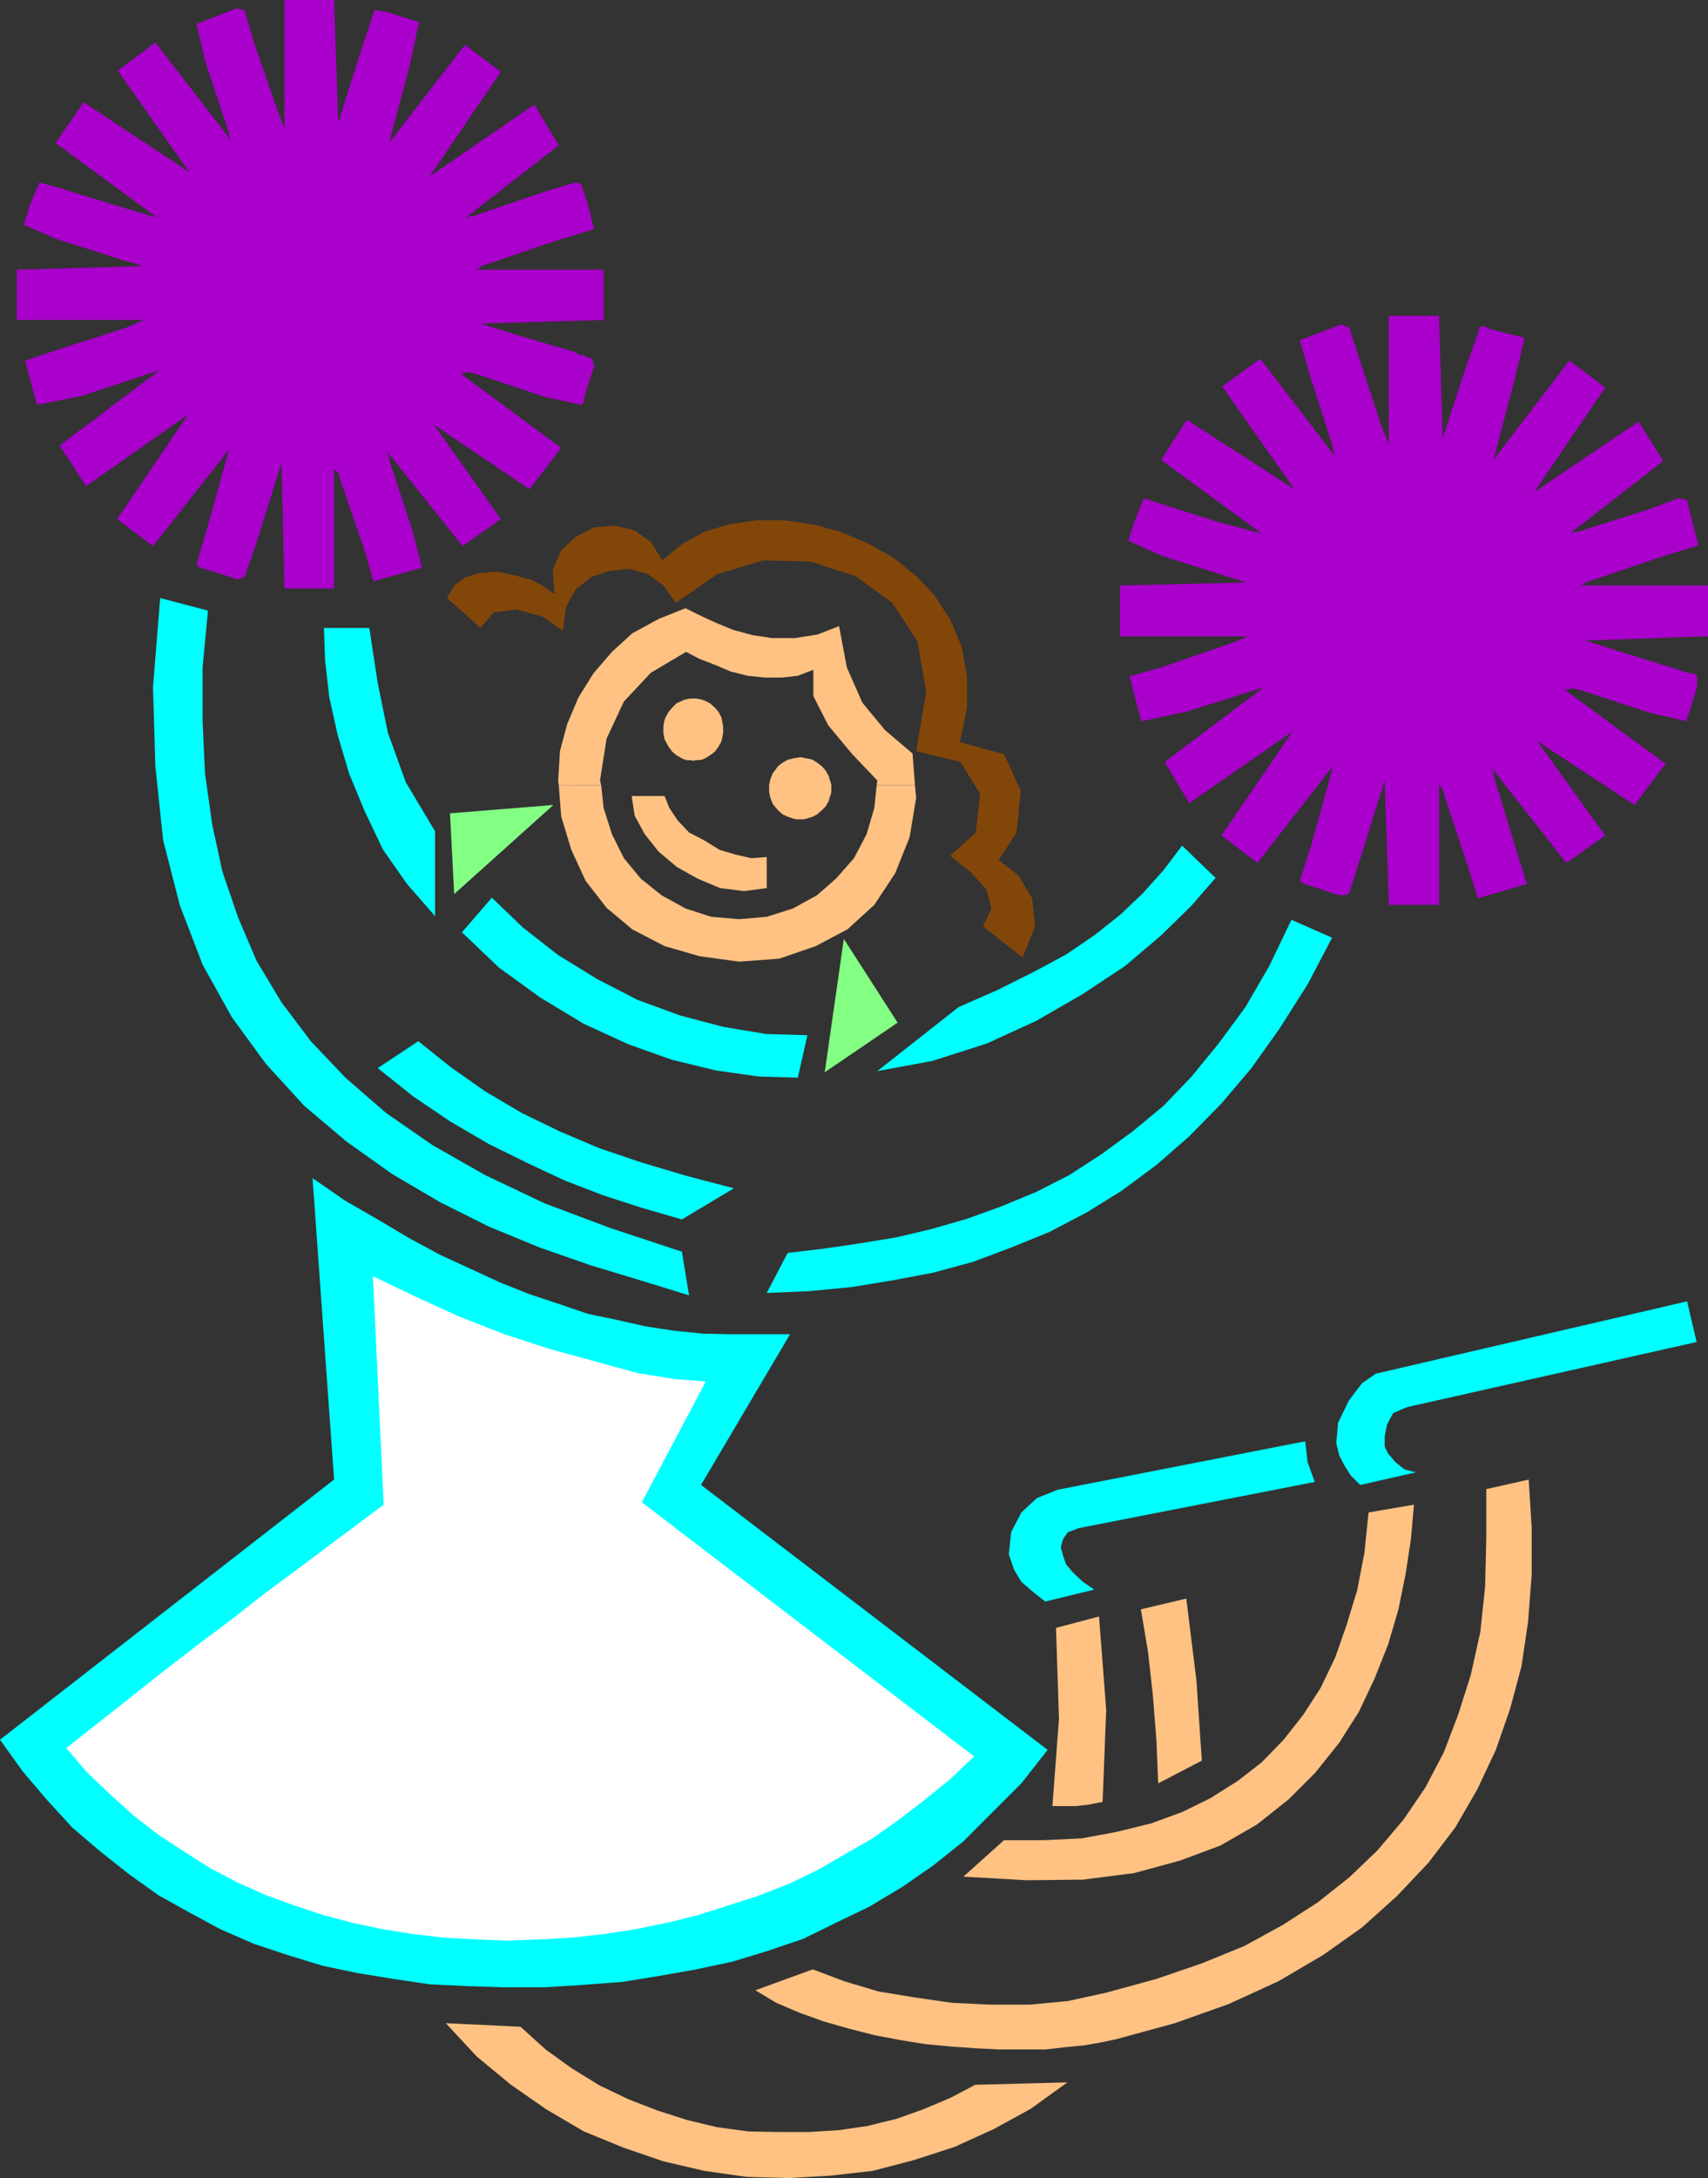 <?xml version="1.0" encoding="UTF-8" standalone="no"?>
<svg
   version="1.0"
   width="122.18mm"
   height="155.711mm"
   id="svg25"
   sodipodi:docname="Cheerleader 09.wmf"
   xmlns:inkscape="http://www.inkscape.org/namespaces/inkscape"
   xmlns:sodipodi="http://sodipodi.sourceforge.net/DTD/sodipodi-0.dtd"
   xmlns="http://www.w3.org/2000/svg"
   xmlns:svg="http://www.w3.org/2000/svg">
  <rect width="100%" height="100%" fill="#333333" stroke="none"/>
  <sodipodi:namedview
     id="namedview25"
     pagecolor="#ffffff"
     bordercolor="#000000"
     borderopacity="0.25"
     inkscape:showpageshadow="2"
     inkscape:pageopacity="0.0"
     inkscape:pagecheckerboard="0"
     inkscape:deskcolor="#d1d1d1"
     inkscape:document-units="mm" />
  <defs
     id="defs1">
    <pattern
       id="WMFhbasepattern"
       patternUnits="userSpaceOnUse"
       width="6"
       height="6"
       x="0"
       y="0" />
  </defs>
  <path
     style="fill:#00ffff;fill-opacity:1;fill-rule:evenodd;stroke:none"
     d="m 456.127,351.622 -84.181,19.553 -3.716,2.585 -3.555,4.686 -2.908,5.979 -0.485,5.494 0.808,3.393 1.454,2.747 1.616,2.585 2.585,2.585 15.027,-3.393 -3.07,-0.808 -2.424,-1.939 -1.939,-2.262 -0.969,-1.939 v -2.909 l 0.646,-3.07 1.616,-3.07 3.716,-1.616 78.364,-17.613 z"
     id="path1" />
  <path
     style="fill:#00ffff;fill-opacity:1;fill-rule:evenodd;stroke:none"
     d="m 352.88,389.435 -66.892,13.089 -5.655,2.262 -4.201,3.878 -2.747,5.333 -0.646,5.979 1.454,4.201 1.939,3.232 3.393,2.909 3.07,2.424 13.249,-3.232 -3.07,-2.101 -2.585,-2.424 -1.939,-2.262 -0.808,-2.262 -0.646,-2.424 0.646,-2.262 1.293,-1.778 3.07,-1.131 63.661,-12.443 -1.939,-5.333 z"
     id="path2" />
  <path
     style="fill:#ffc283;fill-opacity:1;fill-rule:evenodd;stroke:none"
     d="m 401.838,402.362 v 13.412 l -0.323,13.089 -1.293,12.119 -2.585,11.635 -3.393,10.665 -3.878,10.18 -5.009,9.534 -5.817,8.564 -7.109,8.403 -7.594,7.272 -8.563,6.787 -9.533,6.14 -10.341,5.656 -11.472,4.686 -12.28,4.201 -13.572,3.717 -10.341,2.262 -10.341,0.97 h -10.664 l -10.341,-0.485 -10.018,-1.454 -9.856,-1.616 -9.21,-2.747 -8.563,-3.232 -15.511,5.656 5.655,3.393 6.463,2.747 6.301,2.262 6.786,1.939 6.948,1.778 6.786,1.293 6.948,1.131 6.786,0.646 6.948,0.485 6.463,0.323 h 12.28 l 5.655,-0.646 5.009,-0.485 4.524,-0.808 3.878,-0.808 15.996,-4.363 14.542,-5.171 13.411,-6.14 12.118,-7.11 10.502,-7.433 9.533,-8.564 8.402,-8.888 7.271,-9.534 5.978,-10.342 5.009,-10.665 3.878,-11.15 3.07,-11.473 1.777,-12.119 0.969,-12.604 v -12.604 l -0.808,-13.089 z"
     id="path3" />
  <path
     style="fill:#ffc283;fill-opacity:1;fill-rule:evenodd;stroke:none"
     d="m 382.287,406.563 -12.28,2.101 -1.131,10.988 -1.939,10.019 -2.908,9.534 -3.07,8.726 -3.878,8.08 -4.686,7.272 -5.332,6.787 -5.978,6.14 -6.463,5.009 -7.432,4.686 -7.594,3.717 -8.402,3.07 -9.21,2.262 -9.533,1.778 -10.179,0.485 h -10.826 l -10.987,9.857 17.127,0.97 15.188,-0.162 13.895,-1.778 12.441,-3.393 10.826,-4.04 9.856,-5.656 8.563,-6.787 7.271,-7.272 6.463,-8.08 5.332,-8.403 4.201,-8.888 3.716,-9.372 2.747,-9.372 1.939,-9.534 1.454,-9.534 z"
     id="path4" />
  <path
     style="fill:#ffc283;fill-opacity:1;fill-rule:evenodd;stroke:none"
     d="m 320.727,431.933 -12.28,2.909 1.939,11.473 1.293,11.635 0.969,12.119 0.485,11.796 11.795,-6.14 -1.454,-21.653 z"
     id="path5" />
  <path
     style="fill:#ffc283;fill-opacity:1;fill-rule:evenodd;stroke:none"
     d="m 297.137,436.781 -11.633,3.07 0.808,24.562 -1.777,23.592 h 6.301 l 3.07,-0.323 4.201,-0.808 0.969,-24.885 z"
     id="path6" />
  <path
     style="fill:#ffc283;fill-opacity:1;fill-rule:evenodd;stroke:none"
     d="m 120.535,546.663 8.402,9.049 9.21,7.595 9.533,6.625 10.179,5.979 10.664,4.363 10.826,3.717 11.149,2.585 11.31,1.616 11.472,0.323 11.149,-0.646 11.472,-1.293 11.149,-2.909 10.987,-3.555 10.664,-4.848 10.018,-5.494 9.856,-7.11 -24.883,0.646 -6.786,3.555 -7.271,3.07 -7.271,2.585 -7.917,1.939 -7.756,1.131 -8.079,0.485 h -8.24 l -8.079,-0.162 -8.402,-1.131 -8.079,-1.939 -8.079,-2.585 -7.917,-3.07 -7.756,-3.717 -7.594,-4.686 -6.948,-5.009 -6.786,-6.14 z"
     id="path7" />
  <path
     style="fill:#ffc283;fill-opacity:1;fill-rule:evenodd;stroke:none"
     d="m 151.073,212.169 -0.162,-1.293 0.485,-7.918 1.939,-7.272 3.07,-7.272 4.039,-6.464 5.009,-5.817 5.494,-5.009 7.109,-3.878 7.271,-2.909 3.878,1.939 4.201,1.939 4.686,1.939 5.332,1.454 5.332,0.808 h 6.14 l 6.14,-0.97 5.817,-2.262 2.1,11.15 4.201,9.534 6.14,7.433 7.432,6.302 0.646,8.564 h -10.341 l 0.162,-1.293 -6.786,-7.11 -6.463,-7.756 -4.039,-7.918 v -7.11 l -4.201,1.616 -4.363,0.485 h -4.524 l -4.686,-0.485 -4.524,-1.131 -4.201,-1.778 -4.201,-1.616 -3.716,-1.939 -9.533,5.656 -7.271,7.756 -4.686,10.019 -1.777,11.311 0.323,1.293 z"
     id="path8" />
  <path
     style="fill:#ffc283;fill-opacity:1;fill-rule:evenodd;stroke:none"
     d="m 151.073,212.169 0.646,8.403 2.747,9.049 3.878,8.403 5.655,7.272 6.948,5.817 8.725,4.525 9.533,2.747 10.664,1.454 10.826,-0.808 9.856,-3.393 8.563,-4.525 7.271,-6.625 5.655,-8.564 3.878,-9.695 1.777,-10.665 -0.323,-3.393 h -10.341 l -0.646,6.14 -2.1,7.11 -3.393,6.464 -4.847,5.494 -5.17,4.525 -6.463,3.555 -7.109,2.262 -7.432,0.646 -7.594,-0.646 -6.948,-2.262 -6.463,-3.555 -5.655,-4.525 -4.524,-5.494 -3.232,-6.464 -2.262,-7.11 -0.646,-6.14 z"
     id="path9" />
  <path
     style="fill:#a900cc;fill-opacity:1;fill-rule:evenodd;stroke:none"
     d="m 76.91,159.006 h 13.411 v -32.157 l 1.131,0.808 0.646,2.262 6.463,18.745 2.424,8.403 13.088,-3.717 -2.424,-9.534 -6.463,-19.714 v -0.808 l -0.646,-1.454 20.52,25.693 10.341,-7.272 -18.096,-25.531 25.852,17.452 8.563,-11.15 -27.145,-20.037 1.939,-0.485 2.1,0.485 18.904,6.302 9.695,2.101 0.646,-0.97 0.162,-1.454 2.1,-6.464 0.485,-1.616 -0.485,-1.939 -1.131,-0.323 -1.131,-0.646 h -1.131 l -1.131,-0.808 -15.996,-4.686 -9.695,-3.07 33.285,-0.97 V 72.878 h -34.577 l 0.969,-0.323 0.485,-0.646 20.52,-6.948 10.018,-3.07 -1.616,-6.464 -1.777,-5.494 -0.485,-0.323 -1.131,-0.323 -8.079,2.424 -19.389,6.625 h -0.808 l -1.454,0.485 25.206,-19.553 -6.625,-10.988 -28.276,19.391 19.227,-28.278 -9.695,-7.272 -20.52,26.501 5.655,-21.168 2.424,-11.473 -9.21,-2.909 h -1.131 L 101.308,2.585 97.591,13.735 91.452,33.126 90.321,0 H 76.91 v 34.742 l -1.939,-5.009 -6.463,-18.745 -2.424,-8.403 h -0.969 l -1.131,-0.323 -10.826,4.201 2.262,9.857 6.463,19.553 v 0.485 l 0.485,1.454 L 42.01,11.473 31.83,19.068 51.219,46.538 22.621,27.632 15.027,38.62 42.494,58.819 31.022,55.426 15.834,50.74 l -5.17,-1.454 -2.585,6.14 -1.616,5.333 8.563,3.717 19.712,6.302 1.616,0.323 1.939,0.808 -33.769,0.97 V 86.451 H 38.94 l -4.847,2.101 -19.066,6.14 -8.24,2.747 3.232,11.958 12.118,-2.424 21.005,-6.948 -26.983,20.36 7.109,10.988 27.629,-19.391 -19.227,28.278 9.695,7.272 20.52,-26.016 -5.655,20.522 -3.07,10.342 0.808,0.97 2.262,0.646 6.14,1.939 1.616,0.646 2.1,-0.646 3.232,-9.211 6.786,-21.653 z"
     id="path10" />
  <path
     style="fill:#a900cc;fill-opacity:1;fill-rule:evenodd;stroke:none"
     d="m 375.501,244.487 h 13.572 v -32.318 l 0.969,0.97 0.646,2.262 6.14,18.583 2.747,8.726 13.249,-3.878 -2.908,-9.211 -6.14,-20.199 v -0.808 l -0.485,-1.131 20.197,25.693 10.502,-7.433 -18.42,-25.531 26.337,17.29 8.402,-11.15 -27.145,-19.876 1.939,-0.485 2.262,0.485 18.743,6.14 10.018,2.262 v -1.131 l 0.646,-1.454 1.939,-6.302 0.162,-1.778 -0.162,-1.939 -1.131,-0.323 -1.131,-0.162 -1.131,-0.323 -1.454,-0.485 -15.673,-4.848 -9.695,-3.07 33.285,-1.131 v -13.735 h -34.416 l 0.808,-0.323 0.485,-0.485 20.52,-6.948 10.018,-3.07 -1.616,-6.302 -1.454,-5.817 -0.808,-0.323 -1.454,-0.323 -7.756,2.909 -19.389,6.14 h -0.808 l -1.454,0.485 25.206,-19.553 -6.625,-10.665 -28.276,19.068 19.227,-28.278 -9.695,-7.272 -20.52,26.824 5.655,-21.492 2.747,-11.473 -9.533,-2.424 -1.131,-0.646 h -1.293 l -3.878,10.988 -6.301,19.229 -0.969,-33.126 h -13.572 v 34.742 l -1.939,-4.686 -6.14,-18.745 -2.747,-8.403 h -0.969 l -0.969,-0.646 -11.31,4.363 2.908,10.019 6.14,19.068 v 0.808 l 0.485,1.454 -20.197,-26.339 -10.341,7.433 19.551,27.794 -29.084,-18.745 -6.948,10.827 27.145,19.876 -11.633,-3.07 -14.865,-4.686 -5.332,-1.778 -2.585,6.464 -1.616,5.009 8.887,4.04 19.389,6.14 1.293,0.323 2.262,0.808 -34.092,0.808 v 13.735 h 34.739 l -4.847,1.939 -18.743,6.464 -8.563,2.424 3.232,12.119 12.118,-2.585 21.005,-6.625 -26.822,20.199 6.625,11.15 27.953,-19.391 -19.227,28.117 9.695,7.433 20.52,-26.339 -5.655,20.522 -3.393,10.665 1.131,0.808 2.262,0.646 6.14,2.101 1.777,0.323 1.939,-0.323 3.07,-9.534 6.625,-21.168 z"
     id="path11" />
  <path
     style="fill:#834609;fill-opacity:1;fill-rule:evenodd;stroke:none"
     d="m 265.791,250.305 10.664,8.403 3.393,-8.403 -0.808,-7.595 -3.716,-6.14 -5.332,-4.201 4.847,-7.433 1.131,-11.311 -4.524,-9.857 -11.957,-3.232 1.939,-9.211 v -8.726 l -1.454,-7.918 -3.07,-7.272 -4.201,-6.464 -5.009,-5.332 -6.301,-5.009 -6.948,-3.878 -7.271,-3.07 -7.432,-1.939 -7.594,-1.131 h -7.594 l -7.594,1.131 -6.463,1.939 -6.14,3.393 -5.332,4.363 -3.07,-5.009 -4.363,-3.07 -5.332,-1.293 -5.655,0.485 -5.009,2.585 -3.878,3.555 -2.262,5.333 0.485,6.625 -2.747,-2.101 -3.716,-1.939 -4.363,-1.131 -4.524,-0.97 -4.686,0.323 -4.039,1.131 -3.07,2.262 -1.939,3.393 9.048,8.08 3.555,-4.201 6.14,-0.808 7.109,1.939 5.494,3.878 0.808,-6.464 2.585,-4.686 4.201,-3.393 4.686,-1.616 5.655,-0.646 5.009,1.454 4.201,3.07 3.393,4.686 11.149,-7.756 12.441,-3.717 12.764,0.323 12.118,3.878 10.018,7.272 6.786,10.342 2.424,13.574 -2.747,16.159 11.957,2.909 5.332,8.564 -1.131,10.503 -6.948,6.302 5.655,4.525 4.201,4.686 1.293,5.009 z"
     id="path12" />
  <path
     style="fill:#ffc283;fill-opacity:1;fill-rule:evenodd;stroke:none"
     d="m 187.427,188.738 h 0.808 l 0.808,0.162 0.808,0.162 0.808,0.323 1.293,0.646 1.293,1.131 0.969,1.131 0.808,1.454 0.162,0.808 0.162,0.808 0.162,0.97 v 0.808 0.808 l -0.162,0.97 -0.162,0.808 -0.162,0.646 -0.808,1.454 -0.969,1.293 -1.293,0.97 -1.293,0.808 -0.808,0.323 -0.808,0.162 h -0.808 l -0.808,0.162 -0.808,-0.162 h -0.808 l -0.808,-0.162 -0.646,-0.323 -1.454,-0.808 -1.131,-0.97 -0.969,-1.293 -0.808,-1.454 -0.323,-0.646 -0.162,-0.808 -0.162,-0.97 v -0.808 -0.808 l 0.162,-0.97 0.162,-0.808 0.323,-0.808 0.808,-1.454 0.969,-1.131 1.131,-1.131 1.454,-0.646 0.646,-0.323 0.808,-0.162 0.808,-0.162 z"
     id="path13" />
  <path
     style="fill:#ffc283;fill-opacity:1;fill-rule:evenodd;stroke:none"
     d="m 216.349,204.574 0.808,0.162 0.808,0.162 0.808,0.162 0.808,0.162 1.293,0.808 1.293,0.97 1.131,1.293 0.323,0.646 0.485,0.808 0.162,0.808 0.323,0.808 0.162,0.808 v 0.97 0.808 l -0.162,0.808 -0.323,0.808 -0.162,0.808 -0.485,0.808 -0.323,0.646 -1.131,1.131 -1.293,1.131 -1.293,0.646 -1.616,0.485 -0.808,0.162 h -0.808 -0.808 l -0.969,-0.162 -1.454,-0.485 -1.454,-0.646 -1.293,-1.131 -0.969,-1.131 -0.485,-0.646 -0.323,-0.808 -0.323,-0.808 -0.162,-0.808 -0.162,-0.808 v -0.808 -0.97 l 0.162,-0.808 0.162,-0.808 0.323,-0.808 0.323,-0.808 0.485,-0.646 0.969,-1.293 1.293,-0.97 1.454,-0.808 0.808,-0.162 0.646,-0.162 0.969,-0.162 z"
     id="path14" />
  <path
     style="fill:#ffc283;fill-opacity:1;fill-rule:evenodd;stroke:none"
     d="m 179.672,215.078 1.293,3.232 2.262,3.393 3.07,3.232 4.039,2.101 4.201,2.585 4.363,1.293 4.201,0.97 4.201,-0.323 v 8.403 l -6.14,0.808 -6.463,-0.808 -6.14,-2.585 -5.494,-3.07 -5.009,-4.201 -3.716,-4.686 -2.747,-5.009 -0.808,-5.333 z"
     id="path15" />
  <path
     style="fill:#00ffff;fill-opacity:1;fill-rule:evenodd;stroke:none"
     d="m 43.302,161.591 -1.939,24.077 0.646,21.492 2.1,19.876 4.524,17.613 6.14,15.998 7.917,14.22 9.21,12.604 10.341,11.311 11.472,9.695 12.28,8.726 12.926,7.595 13.249,6.625 13.734,5.656 13.895,4.848 13.411,4.04 13.088,4.04 -1.939,-11.796 -19.551,-6.464 -17.612,-6.625 -15.996,-7.595 -14.219,-8.08 -12.603,-8.726 -10.987,-9.534 -9.371,-9.857 -7.917,-10.503 -6.786,-11.311 -5.009,-11.796 -4.201,-12.281 -2.747,-12.766 -1.939,-13.735 -0.646,-14.058 v -14.543 l 1.454,-15.351 z"
     id="path16" />
  <path
     style="fill:#00ffff;fill-opacity:1;fill-rule:evenodd;stroke:none"
     d="m 87.574,169.671 0.323,8.888 1.131,9.857 2.262,10.18 3.07,10.342 4.201,10.18 5.009,10.503 6.463,9.211 7.594,8.726 v -22.946 l -7.917,-13.25 -4.847,-13.412 -2.747,-13.412 -2.262,-14.866 z"
     id="path17" />
  <path
     style="fill:#83ff83;fill-opacity:1;fill-rule:evenodd;stroke:none"
     d="m 228.144,253.698 -5.17,36.035 19.712,-13.412 z"
     id="path18" />
  <path
     style="fill:#83ff83;fill-opacity:1;fill-rule:evenodd;stroke:none"
     d="m 149.619,217.502 -27.953,2.262 1.131,21.815 z"
     id="path19" />
  <path
     style="fill:#00ffff;fill-opacity:1;fill-rule:evenodd;stroke:none"
     d="m 319.596,228.49 -5.009,6.625 -5.655,6.302 -6.14,5.817 -6.948,5.494 -7.594,5.171 -8.725,4.686 -9.695,4.848 -10.664,4.686 -21.974,17.29 14.865,-2.747 14.703,-4.686 13.411,-6.14 12.603,-7.272 11.472,-7.595 9.695,-8.241 8.24,-8.08 6.463,-7.433 z"
     id="path20" />
  <path
     style="fill:#00ffff;fill-opacity:1;fill-rule:evenodd;stroke:none"
     d="m 349.164,248.527 -5.978,12.443 -6.463,11.15 -7.271,9.857 -7.271,8.888 -7.594,7.918 -8.402,6.948 -8.402,6.14 -8.725,5.656 -8.887,4.525 -9.371,3.878 -9.371,3.393 -9.533,2.747 -9.533,2.262 -9.856,1.616 -9.856,1.454 -9.695,1.131 -5.655,10.827 11.472,-0.485 11.633,-1.131 10.826,-1.778 11.149,-2.101 10.664,-2.909 10.341,-3.878 10.341,-4.201 10.179,-5.332 9.371,-5.817 9.371,-6.948 8.887,-7.756 8.725,-8.888 8.079,-9.534 7.594,-10.665 7.594,-11.958 6.625,-12.604 z"
     id="path21" />
  <path
     style="fill:#00ffff;fill-opacity:1;fill-rule:evenodd;stroke:none"
     d="m 132.976,242.548 -8.079,9.372 10.018,9.534 11.149,8.08 11.795,7.11 11.957,5.494 11.795,4.201 11.957,2.909 11.472,1.616 10.664,0.323 2.585,-11.473 -11.149,-0.323 -11.633,-1.939 -11.633,-3.07 -11.472,-4.201 -10.987,-5.656 -10.502,-6.464 -9.533,-7.433 z"
     id="path22" />
  <path
     style="fill:#00ffff;fill-opacity:1;fill-rule:evenodd;stroke:none"
     d="m 113.103,281.33 -10.987,7.272 9.533,7.595 10.018,6.787 10.502,6.14 10.179,5.009 10.341,4.848 10.502,4.04 10.502,3.393 10.664,3.07 14.057,-8.403 -12.926,-3.393 -11.957,-3.555 -11.472,-3.878 -10.664,-4.525 -10.341,-5.009 -9.856,-5.817 -9.21,-6.464 z"
     id="path23" />
  <path
     style="fill:#00ffff;fill-opacity:1;fill-rule:evenodd;stroke:none"
     d="M 84.504,318.334 90.321,399.776 0,470.069 l 6.14,8.564 6.463,7.595 6.948,7.595 7.594,6.464 7.756,6.14 7.917,5.656 8.402,4.686 8.402,4.525 8.887,3.878 9.21,3.07 9.533,2.909 9.21,1.939 9.856,1.616 9.856,1.454 10.018,0.485 10.179,0.323 h 10.826 l 10.341,-0.646 10.664,-0.808 10.018,-1.616 10.018,-1.778 9.856,-2.101 9.533,-2.909 9.533,-3.232 8.887,-4.363 9.048,-4.363 8.887,-5.333 8.402,-5.817 8.079,-6.464 15.673,-15.674 7.109,-9.049 -93.714,-71.585 24.075,-40.721 h -15.834 l -7.756,-0.162 -7.917,-0.808 -7.432,-1.131 -7.917,-1.778 -7.756,-1.616 -7.594,-2.585 -8.24,-2.747 -7.756,-3.07 -8.079,-3.717 -8.402,-3.878 -8.402,-4.525 -8.402,-5.009 -8.725,-5.009 z"
     id="path24" />
  <path
     style="fill:#ffffff;fill-opacity:1;fill-rule:evenodd;stroke:none"
     d="m 100.823,344.835 2.908,61.728 -12.764,9.534 -10.341,7.756 -9.21,6.787 -8.402,6.625 -9.048,6.787 -9.856,7.595 -11.633,9.211 -14.542,11.473 5.655,6.625 6.301,5.979 6.463,5.817 6.463,5.009 6.948,4.525 7.109,4.525 7.432,3.878 7.594,3.393 7.594,2.747 7.756,2.585 7.917,2.101 8.402,1.778 8.079,1.293 8.402,0.97 8.563,0.485 8.725,0.323 8.725,-0.323 8.402,-0.485 8.887,-0.97 8.402,-1.293 8.725,-1.778 8.402,-2.101 8.079,-2.585 8.079,-2.585 8.24,-3.232 7.756,-3.717 7.271,-4.201 7.594,-4.363 7.271,-5.171 6.948,-5.333 6.786,-5.494 6.463,-6.14 -89.836,-68.676 17.289,-32.641 -8.402,-0.646 -10.018,-1.616 -11.149,-3.07 -12.441,-3.393 -12.441,-4.04 -12.764,-5.009 -11.633,-5.333 z"
     id="path25" />
</svg>
